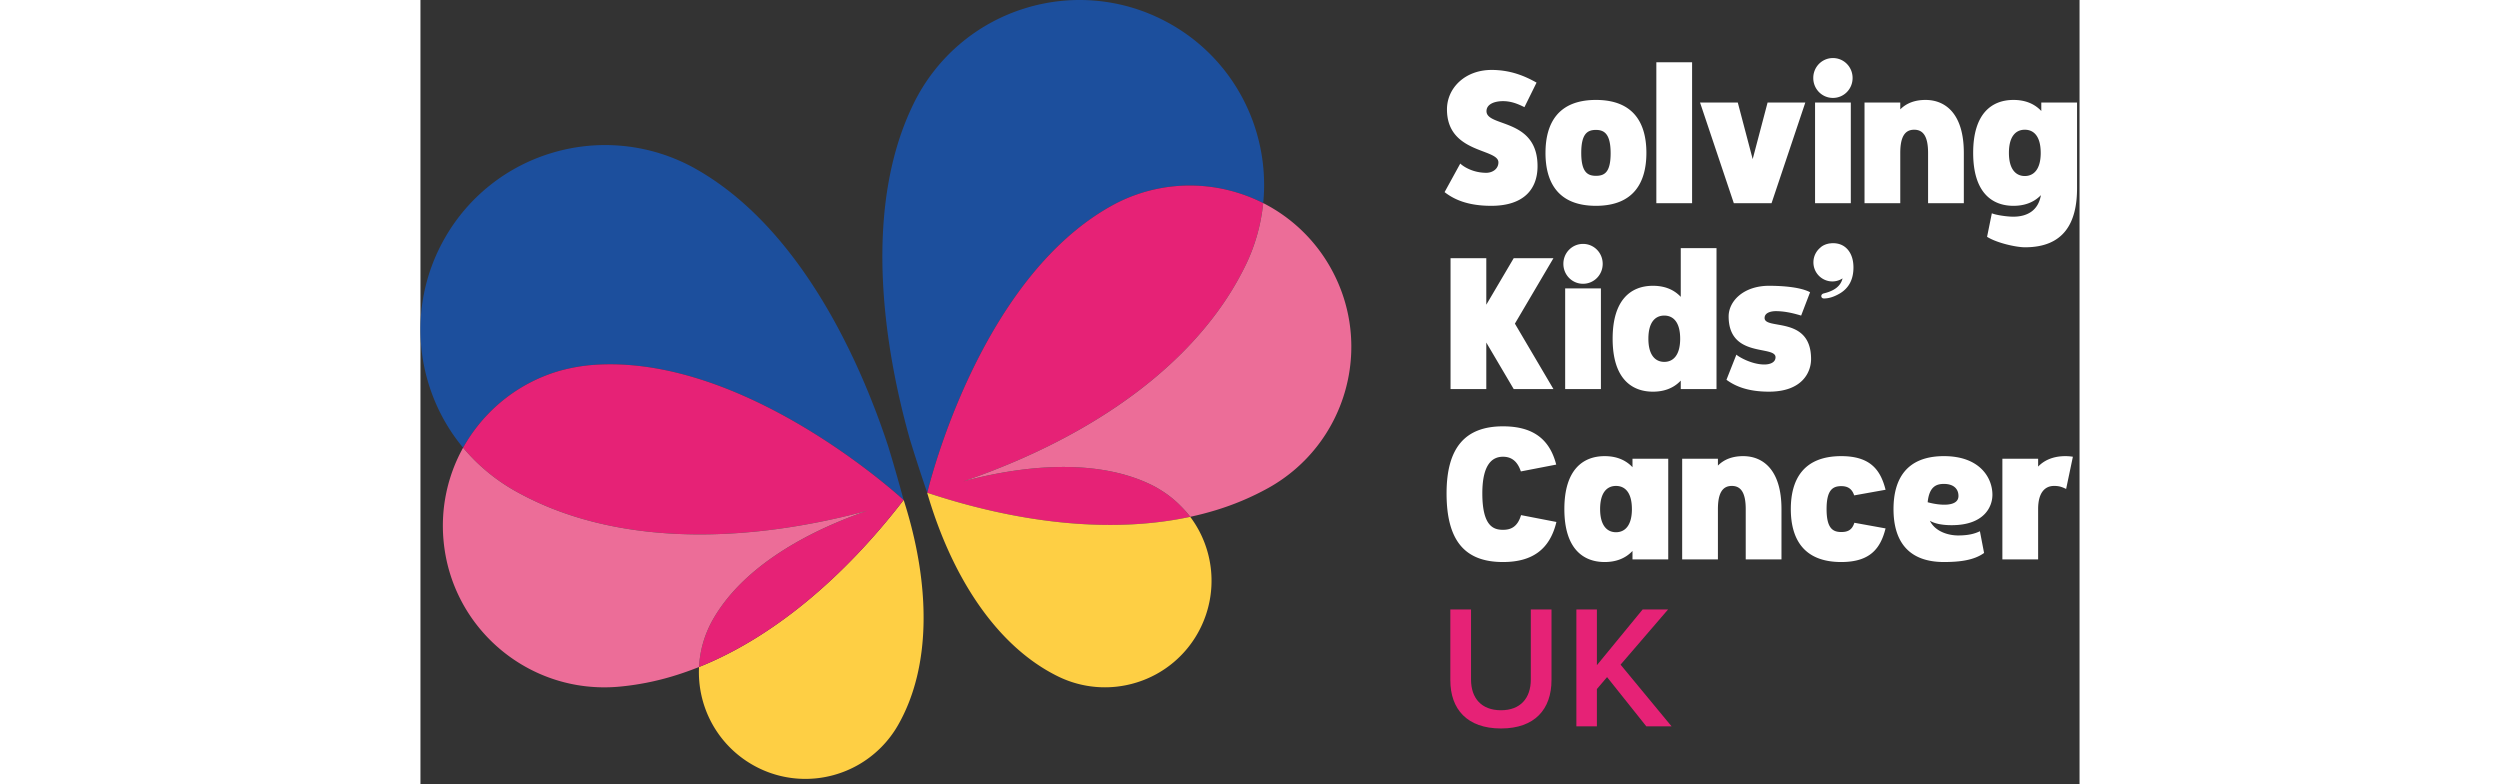 <?xml version="1.0" encoding="utf-8"?>
<svg width="220" viewBox="0 0 146 69" xmlns="http://www.w3.org/2000/svg">
    <rect x="0" y="0" width="146" height="69" fill="#333333" stroke="none"/>
    <g fill="none" fill-rule="evenodd">
        <path
            d="M123.513 26.265c-.177 0-.239-.113-.239-.21 0-.066.03-.186.223-.237.95-.228 1.492-.661 1.648-1.321-.267.176-.578.27-.9.27a1.675 1.675 0 0 1-1.664-1.683c0-.51.23-.986.63-1.31a.447.447 0 0 1 .02-.022 1.402 1.402 0 0 1 .35-.211l.031-.013c.07-.028.146-.052.226-.071.04-.011.08-.02.12-.027.042-.008.087-.011.132-.015l.024-.002.04-.004a.55.55 0 0 1 .09-.008l.031.002c.006-.002.016-.002.027-.002.553 0 .998.198 1.322.59.318.385.48.908.48 1.554 0 1.035-.398 1.799-1.183 2.27-.503.299-.976.45-1.408.45M94.249 6.154c1.643 0 2.902.514 3.968 1.116L97.15 9.431c-.63-.318-1.207-.53-1.888-.53-.717 0-1.451.247-1.451.884 0 1.418 4.492.585 4.492 4.837 0 2.037-1.224 3.49-4.073 3.49-2.08 0-3.285-.567-4.107-1.205l1.38-2.515c.193.195 1.032.814 2.29.814.542 0 1.067-.336 1.067-.92 0-1.24-4.527-.763-4.527-4.66 0-1.896 1.608-3.472 3.915-3.472M99.004 13.453c0-2.569 1.083-4.659 4.439-4.659s4.44 2.09 4.44 4.659c0 2.568-1.084 4.659-4.44 4.659-3.356 0-4.44-2.091-4.44-4.659m3.147 0c0 1.683.542 2.019 1.293 2.019.752 0 1.293-.301 1.293-1.984s-.541-2.055-1.293-2.055c-.751 0-1.293.337-1.293 2.02M108.758 17.882h3.146v-12.4h-3.146zM115.925 9.024l1.311 4.978 1.311-4.978h3.32l-2.971 8.858h-3.32l-2.972-8.858zM122.568 6.863c0-.974.769-1.754 1.73-1.754.962 0 1.73.78 1.73 1.754s-.768 1.754-1.73 1.754c-.961 0-1.73-.78-1.73-1.754Zm.157 11.019h3.146V9.024h-3.146v8.858ZM135.817 13.453v4.429h-3.146v-4.429c0-1.488-.454-2.037-1.224-2.037s-1.223.549-1.223 2.037v4.429h-3.146V9.024h3.146v.602c.577-.584 1.346-.832 2.22-.832 1.748 0 3.373 1.204 3.373 4.659M145.78 9.024v7.547c0 3.01-1.136 5.19-4.579 5.19-.769 0-2.465-.371-3.339-.921l.42-2.072c.297.14 1.276.3 1.888.3 1.258 0 2.202-.566 2.43-1.895-.647.673-1.504.939-2.413.939-1.922 0-3.548-1.205-3.548-4.66 0-3.454 1.626-4.658 3.548-4.658.944 0 1.8.283 2.447.974v-.744h3.146Zm-3.198 4.429c0-1.488-.629-2.037-1.399-2.037-.769 0-1.398.549-1.398 2.037 0 1.47.63 2.037 1.398 2.037.77 0 1.4-.567 1.4-2.037ZM96.311 28.48l3.391 5.757h-3.496l-2.412-4.092v4.092h-3.146V22.722h3.146v4.093l2.412-4.093h3.496zM100.577 23.218c0-.974.769-1.754 1.73-1.754.962 0 1.73.78 1.73 1.754s-.768 1.754-1.73 1.754c-.961 0-1.73-.78-1.73-1.754Zm.157 11.02h3.146v-8.859h-3.146v8.858ZM114.053 21.836v12.401h-3.146v-.744c-.647.691-1.503.974-2.447.974-1.922 0-3.548-1.204-3.548-4.659s1.626-4.659 3.548-4.659c.944 0 1.8.283 2.447.974v-4.287h3.146Zm-3.198 7.972c0-1.488-.63-2.037-1.4-2.037-.768 0-1.397.55-1.397 2.037 0 1.47.629 2.037 1.398 2.037.77 0 1.399-.567 1.399-2.037ZM118.686 25.15c.786 0 2.64.052 3.601.566l-.787 2.055c-.927-.284-1.626-.39-2.237-.39-.315 0-.979.09-.979.602 0 1.081 4.09-.23 4.09 3.614 0 1.152-.769 2.87-3.706 2.87-1.887 0-2.989-.496-3.74-1.045l.874-2.214c.175.177 1.328.868 2.464.868.49 0 .98-.177.98-.638 0-1.08-4.126.106-4.126-3.596 0-1.329 1.294-2.693 3.566-2.693M99.964 45.933c-.576 2.409-2.115 3.525-4.702 3.525-3.356 0-4.964-1.878-4.964-6.041 0-3.986 1.608-5.9 4.964-5.9 2.552 0 4.09 1.046 4.685 3.367l-3.112.602c-.35-1.063-.996-1.293-1.573-1.293-.821 0-1.817.496-1.817 3.224 0 2.906.996 3.206 1.817 3.206.577 0 1.259-.16 1.59-1.293l3.112.603ZM109.805 40.37v8.858h-3.146v-.744c-.647.69-1.503.974-2.447.974-1.922 0-3.548-1.205-3.548-4.66 0-3.454 1.626-4.658 3.548-4.658.944 0 1.8.283 2.447.974v-.744h3.146Zm-3.198 4.429c0-1.488-.629-2.037-1.399-2.037-.769 0-1.398.549-1.398 2.037 0 1.47.63 2.037 1.398 2.037.77 0 1.4-.567 1.4-2.037ZM119.77 44.799v4.429h-3.146v-4.43c0-1.487-.455-2.036-1.224-2.036-.768 0-1.223.549-1.223 2.037v4.429h-3.146V40.37h3.146v.602c.577-.584 1.346-.832 2.22-.832 1.748 0 3.373 1.204 3.373 4.659M128.93 46.5c-.437 1.736-1.33 2.958-3.898 2.958-3.356 0-4.44-2.09-4.44-4.66 0-2.568 1.084-4.658 4.44-4.658 2.569 0 3.46 1.222 3.898 2.959l-2.762.495c-.21-.637-.63-.814-1.136-.814-.752 0-1.293.336-1.293 2.019s.54 2.019 1.293 2.019c.524 0 .944-.141 1.153-.814l2.745.496ZM137.6 48.66c-.875.639-2.133.798-3.532.798-2.97 0-4.439-1.648-4.439-4.66 0-2.568 1.084-4.658 4.44-4.658 3.146 0 4.264 1.896 4.264 3.4 0 1.082-.75 2.676-3.583 2.676-.926 0-1.538-.16-1.922-.39.472.957 1.625 1.294 2.482 1.294.84 0 1.415-.124 1.922-.372l.367 1.913Zm-4.965-4.463c1.084.3 2.71.425 2.71-.55 0-.637-.438-1.062-1.277-1.062-.629 0-1.293.195-1.433 1.612ZM143.753 42.762c-.769 0-1.398.549-1.398 2.037v4.429h-3.146V40.37h3.146v.69c.629-.654 1.485-.92 2.394-.92.228 0 .438.018.665.053l-.595 2.835c-.437-.213-.681-.266-1.066-.266"
            fill="#FFFFFF" />
        <path
            d="M60.816 18.11a14.624 14.624 0 0 1 2.752-1.17 14.185 14.185 0 0 1 8.241-.008c.809.243 1.597.556 2.353.94.654-6.546-2.724-13.102-8.969-16.187A16.173 16.173 0 0 0 53.254.714a16.215 16.215 0 0 0-9.824 8.34c-4.838 9.778-2.292 22.772-.355 29.623.785 2.564 1.513 4.655 1.513 4.655l.012.03c.012-.05.294-1.243.895-3.108 1.802-5.597 6.475-17.238 15.321-22.144"
            fill="#1C4F9D" />
        <path
            d="M71.809 16.932a14.186 14.186 0 0 0-10.993 1.178c-8.846 4.906-13.518 16.547-15.321 22.144-.602 1.867-.884 3.062-.894 3.109l-.001-.001.001.002a.391.391 0 0 0 .027-.008l.022-.008c-.017.007-.028.01-.035.014l-.009.003c8.189 2.72 16.284 3.592 23.134 2.115a9.43 9.43 0 0 0-.897-1.014 9.37 9.37 0 0 0-1.626-1.294 9.436 9.436 0 0 0-.823-.47c-5.429-2.69-12.58-1.432-16.635-.338l.003-.001h-.005.002a65.32 65.32 0 0 0 5.186-2.023c7.332-3.24 13.395-7.65 17.3-13.054a26.53 26.53 0 0 0 2.318-3.838 16.338 16.338 0 0 0 1.599-5.576 14.291 14.291 0 0 0-2.353-.94"
            fill="#E62276" />
        <path
            d="M67.74 45.48c-6.85 1.477-14.944.606-23.134-2.115h-.001l-.012.005c2.17 7.443 6.135 13.505 11.489 16.142a9.363 9.363 0 0 0 6.9.559 9.337 9.337 0 0 0 5.66-4.806 9.374 9.374 0 0 0-.902-9.785M42.028 63.809c2.963-5.181 2.861-12.423.497-19.806l-.012.001v.001c-5.269 6.835-11.492 12.084-17.998 14.69a9.377 9.377 0 0 0 4.724 8.616 9.32 9.32 0 0 0 4.613 1.231h.003a9.392 9.392 0 0 0 8.173-4.733"
            fill="#FECF44" />
        <path
            d="M3.753 39.398a14.276 14.276 0 0 1 2.211-2.978 14.163 14.163 0 0 1 6.051-3.72c.38-.115.77-.212 1.165-.297.404-.086.814-.157 1.231-.21.18-.021.358-.044.54-.06C28.388 30.959 42.372 43.869 42.515 44a.237.237 0 0 1-.008-.032s-.565-2.142-1.349-4.705c-2.225-6.763-7.38-18.96-16.858-24.36a16.226 16.226 0 0 0-12.809-1.423 16.186 16.186 0 0 0-9.355 7.484c-3.452 6.048-2.586 13.374 1.616 18.435v-.001Z"
            fill="#1C4F9D" />
        <path
            d="M74.162 17.871v.001a16.267 16.267 0 0 1-1.6 5.576 26.657 26.657 0 0 1-2.317 3.837c-3.905 5.406-9.968 9.816-17.3 13.054a64.715 64.715 0 0 1-5.184 2.023c4.056-1.093 11.205-2.35 16.633.34.287.141.557.303.823.47a9.33 9.33 0 0 1 1.625 1.294c.323.32.63.654.898 1.014a27.775 27.775 0 0 0 2.238-.58 23.854 23.854 0 0 0 4.631-1.956c6.852-3.817 9.328-12.455 5.521-19.313a14.134 14.134 0 0 0-5.968-5.76"
            fill="#EC6D98" />
        <path
            d="M42.516 44c-.142-.131-14.126-13.04-27.565-11.867-.182.016-.361.039-.54.06-.417.053-.827.124-1.23.21-.395.085-.785.182-1.166.298a14.185 14.185 0 0 0-6.051 3.719 14.307 14.307 0 0 0-2.21 2.978c.58.699 1.228 1.352 1.932 1.955a16.348 16.348 0 0 0 2.512 1.774c8.226 4.71 19.464 4.956 31.138 1.812h-.002l.004-.001c-.621.213-1.311.47-2.038.763-3.924 1.584-9.035 4.378-11.565 8.82a9.597 9.597 0 0 0-.531 1.096 9.342 9.342 0 0 0-.688 3.078c6.505-2.605 12.728-7.854 17.997-14.69-.006 0-.014.003-.023.005h.002-.002a.354.354 0 0 0 .025-.008V44Z"
            fill="#E62276" />
        <path
            d="M24.516 58.695a9.337 9.337 0 0 1 .688-3.078c.152-.372.328-.738.532-1.096 2.529-4.443 7.64-7.237 11.564-8.821a42.19 42.19 0 0 1 2.034-.761c-11.673 3.143-22.91 2.899-31.137-1.812a16.398 16.398 0 0 1-2.51-1.774 16.14 16.14 0 0 1-1.933-1.955h-.001a14.14 14.14 0 0 0-1.726 8.112c.678 7.815 7.562 13.59 15.377 12.924a23.852 23.852 0 0 0 4.932-.968c.73-.224 1.456-.481 2.18-.771"
            fill="#EC6D98" />
        <path
            d="M90.63 53.63h1.821v6.171c0 1.635.91 2.7 2.638 2.7 1.712 0 2.622-1.065 2.622-2.7v-6.17h1.821v6.216c0 2.561-1.466 4.258-4.443 4.258-2.994 0-4.459-1.712-4.459-4.242V53.63ZM107.878 63.92l-3.456-4.335-.895 1.05v3.285h-1.805V53.63h1.805v4.906l4.027-4.906h2.237l-4.181 4.86 4.489 5.43z"
            fill="#E62276" />
    </g>
</svg>
